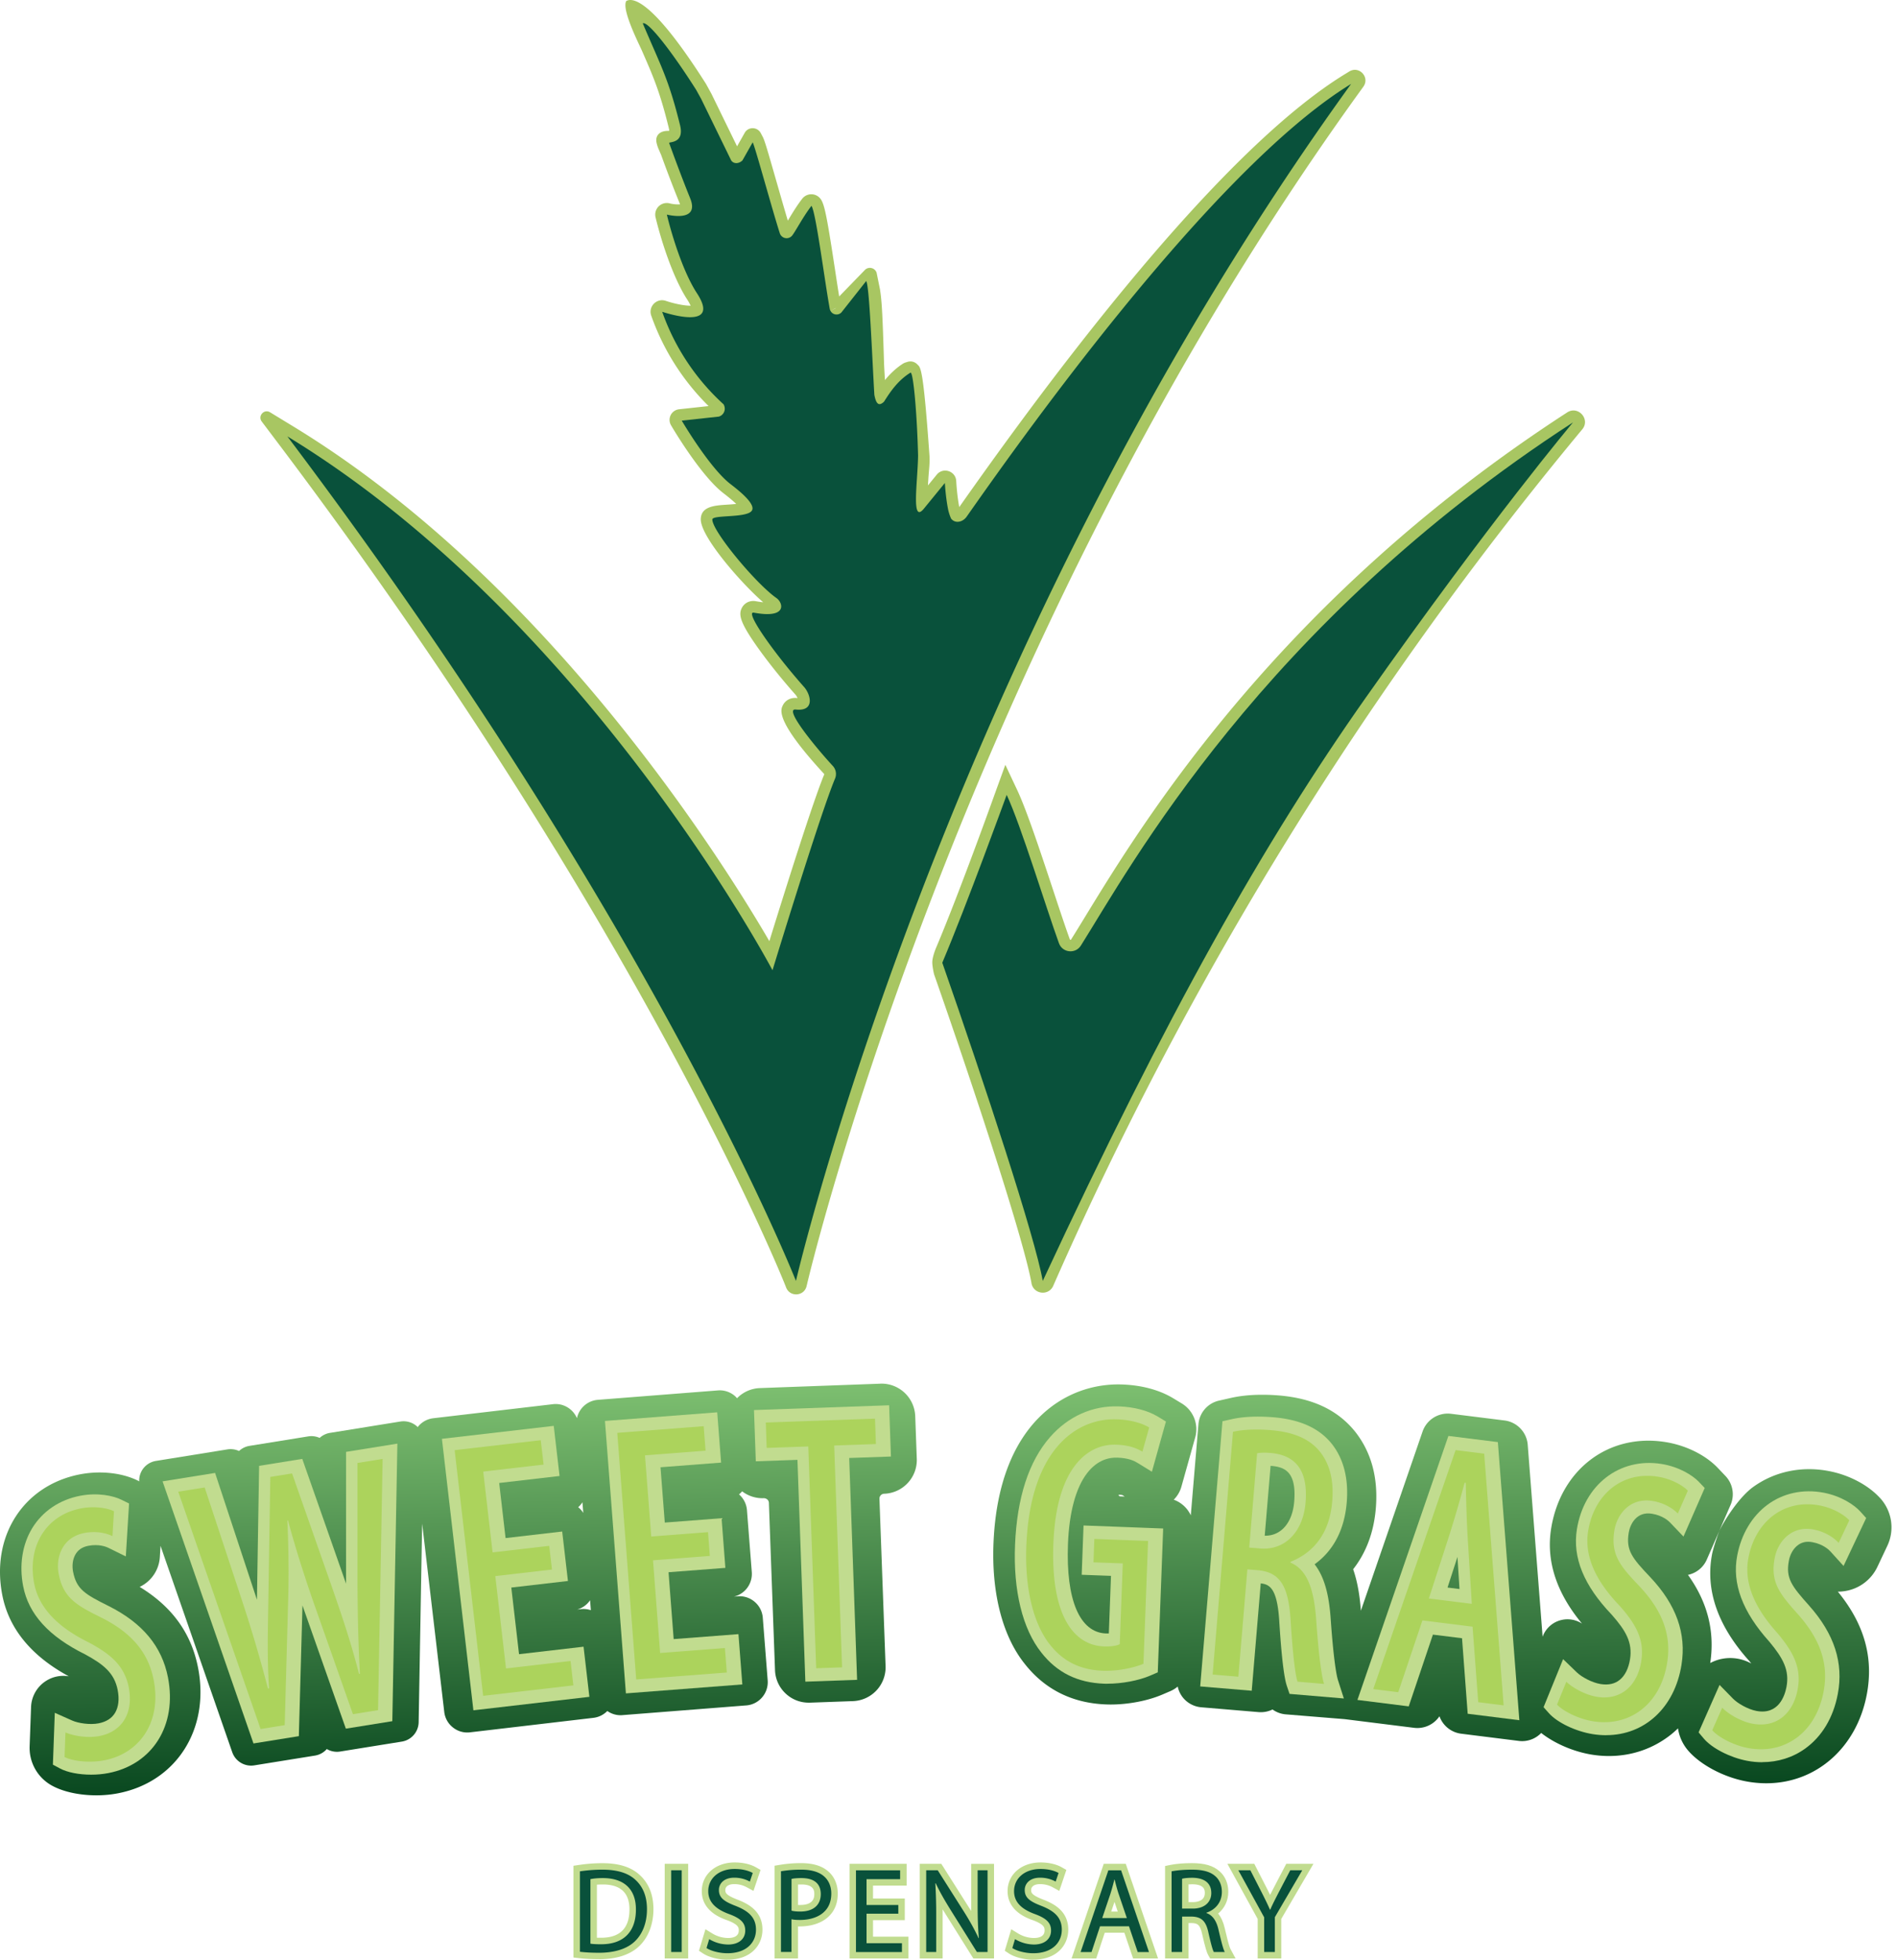 <svg xmlns="http://www.w3.org/2000/svg" width="245" height="253" fill="none"><path fill="#A8C662" d="M136.017 166.025c-.613 1.316-2.547 1.059-2.803-.367v-.028c-.976-5.446-7.018-23.957-12.564-39.809-.061-.184-.245-1.098-.245-1.588 0-.647.401-1.667.479-1.845 3.099-7.313 7.681-20.133 7.731-20.273l1.226-3.377 1.528 3.249c1.243 2.642 3.043 8.093 4.637 12.904.814 2.458 1.583 4.782 2.163 6.376.011.028.022.056.078.062.061.005.078-.023.089-.045.513-.814 1.104-1.778 1.778-2.882 7.502-12.279 25.06-41.029 62.238-65.125l.05-.033c1.427-.925 3.038.897 1.94 2.196l-.039.044a466.72 466.72 0 0 0-26.682 35.428 467.935 467.935 0 0 0-41.604 75.108v.005Zm-12.541-41.157c3.969 11.393 8.116 23.884 10.579 32.228.385 1.304 2.174 1.438 2.759.212 13.935-29.335 25.595-49.998 38.365-68.113a774.052 774.052 0 0 1 13.706-18.845c1.048-1.393-.769-3.144-2.118-2.04-25.054 20.456-37.986 41.62-44.111 51.642-.68 1.115-1.277 2.09-1.801 2.915a3.06 3.06 0 0 1-2.932 1.416 3.061 3.061 0 0 1-2.564-2.012c-.59-1.634-1.371-3.975-2.19-6.455a616.59 616.59 0 0 0-1.734-5.178c-.445-1.316-2.296-1.349-2.786-.045-1.583 4.225-3.562 9.403-5.145 13.227a1.43 1.43 0 0 0-.028 1.042v.006Z"/><path fill="#09513B" d="M130.014 102.617s-5.167 14.241-8.316 21.671c5.418 15.501 11.973 35.405 12.976 41.08 16.064-34.525 28.65-56.765 41.726-75.314C192.653 67 203.16 54.526 203.16 54.526c-40.243 26.08-57.338 57.684-63.564 67.549-.703 1.115-2.386.937-2.832-.306-1.7-4.688-4.916-15.245-6.75-19.152Z"/><path fill="#A8C662" d="M80.914.114c.975-.519 3.695.362 10.25 10.69l.045.078.68 1.238 3.305 6.772.981-1.739c.457-.814 1.633-.797 2.074.022l.262.496c.228.424.563 1.544 1.772 5.77.491 1.705 1.026 3.583 1.466 5.044.502-.83 1.126-1.884 1.856-2.826a1.49 1.49 0 0 1 2.414.078c.473.697.797 2.307 1.822 9.057.19 1.254.374 2.47.541 3.478l3.372-3.472a.917.917 0 0 1 1.461.407l.445 2.196c.201 1.393.301 2.363.508 9.264.028.836.083 1.644.122 2.402.597-.725 1.338-1.472 2.28-2.09a1.62 1.62 0 0 1 .424-.195l.217-.067c.44-.14.914-.017 1.243.306l.206.207c.335.451.68 1.655 1.382 11.577.067.941-.078 1.956-.139 2.937-.017.284-.039.596-.056.925l1.137-1.393c.82-1.004 2.442-.469 2.514.825l.011.19s.09 1.666.379 3.148v.028c20.546-29.207 37.769-48.537 49.831-55.906l.546-.334c1.271-.775 2.687.752 1.817 1.962l-.373.518c-52.01 71.942-71.273 153.187-71.457 154.001l-.078.323c-.307 1.327-2.141 1.46-2.642.195l-.123-.312c-.178-.457-18.572-46.497-65.482-108.68l-2.123-2.814c-.541-.72.306-1.661 1.075-1.193l3.01 1.834c32.752 19.954 55.276 55.8 61.474 66.44 1.845-5.958 5.652-18.115 7.102-21.554-6.36-6.89-5.658-8.3-5.357-8.896.256-.518.864-1.03 1.806-.936.033 0 .061.006.089.006a1.632 1.632 0 0 0-.262-.435c-1.783-2.007-3.59-4.264-4.95-6.187-2.273-3.222-2.44-4.203-1.945-5.084.352-.618 1.054-.936 1.784-.797.368.067.68.112.936.134-2.775-2.397-8.115-8.467-8.06-10.735.04-1.644 1.8-1.762 3.35-1.862.33-.022.797-.05 1.227-.1-.34-.33-.864-.78-1.656-1.388-2.898-2.224-6.521-8.355-6.672-8.612l-.089-.15a1.377 1.377 0 0 1 1.043-2.068l3.806-.413a30.748 30.748 0 0 1-7.408-11.677c-.412-1.176.709-2.307 1.885-1.906 1.131.384 2.469.64 3.205.624a6.288 6.288 0 0 0-.508-.897c-1.783-2.798-3.277-7.408-4.024-10.518a1.493 1.493 0 0 1 1.817-1.795c.435.112.992.156 1.344.128-.023-.067-.045-.14-.084-.228a166.631 166.631 0 0 1-2.347-6.132l-.334-.774a4.425 4.425 0 0 1-.279-.886c-.156-.864.424-1.494 1.55-1.466.028 0 .061-.012.1-.023 0-.083-.022-.2-.061-.368-1.148-4.67-1.973-6.554-3.473-9.982-.379-.864-2.709-5.435-1.99-6.427M43.374 62.246C79.13 110.86 97.1 148.635 102.44 160.73c4.56-17.112 23.723-82.303 65.493-143.17-8.929 7.63-22.334 22.195-41.765 49.847l-.106.15c-.568.809-1.455 1.294-2.385 1.3h-.017a2.52 2.52 0 0 1-2.062-1.06c-.279-.385-.541-1.27-.641-1.784l-.535.653c-.976 1.153-1.89 1.014-2.353.825-1.493-.602-1.376-2.386-1.148-5.942.061-.942.123-1.918.134-2.726a112.252 112.252 0 0 0-.452-7.864c-.457.562-.825 1.136-1.137 1.621l-.156.24-.128.123c-.864.83-1.655.808-2.163.64-1.209-.39-1.466-1.744-1.577-2.323l-.022-.184a383.673 383.673 0 0 1-.229-4.253c-.106-2.068-.239-4.733-.384-6.806l-1.098 1.371a2.354 2.354 0 0 1-1.935.691 2.367 2.367 0 0 1-1.761-1.098l-.162-.295a2.489 2.489 0 0 1-.172-.535c-.223-1.204-.496-3.005-.786-4.91a278.53 278.53 0 0 0-.775-4.911 13.8 13.8 0 0 1-.619.953c-.73.975-2.096 1.282-3.238.585-.485-.301-.825-.786-.998-1.327-.496-1.544-1.182-3.951-1.85-6.281-.218-.753-.452-1.567-.67-2.33-.59.485-1.31.702-2.011.596a2.238 2.238 0 0 1-1.617-1.092l-.05-.095-3.846-7.876-.607-1.098c-.184-.29-.368-.574-.547-.853.39 1.204.775 2.58 1.199 4.298.273 1.098.172 2.023-.29 2.753a2.432 2.432 0 0 1-.686.72 209.053 209.053 0 0 0 2.207 5.751c.697 1.712.24 2.765-.267 3.345-.563.64-1.36.903-2.14.98.702 2.42 1.811 5.58 3.087 7.581.452.675 1.868 2.804.62 4.426-.81 1.048-2.308 1.204-3.808 1.014a27.888 27.888 0 0 0 6.449 8.712l.156.145.112.184c.156.257.63 1.17.2 2.269a2.553 2.553 0 0 1-1.683 1.532l-.25.05-2.42.263c1.321 2.017 3.233 4.665 4.677 5.774 1.956 1.5 3.288 2.776 3.416 4.103a2.064 2.064 0 0 1-.496 1.566c-.825.936-2.402 1.048-4.074 1.16 1.432 2.223 4.977 6.431 7.051 7.864.931.674 1.572 1.973 1.053 3.194-.407.947-1.304 1.471-2.675 1.56 1.103 1.678 3.088 4.303 5.445 6.957.731.825 1.556 2.564.82 3.996a2.46 2.46 0 0 1-1.232 1.143c.903 1.315 2.558 3.36 4.08 5a3.05 3.05 0 0 1 .574 3.26c-1.845 4.37-7.959 24.38-8.021 24.581l-1.053 3.456-1.689-3.194c-.223-.424-21.298-39.77-55.075-63.71h.022Zm64.417-22.413-.535.312.686-.368-.012-.01-.133.06-.006.006Z"/><path fill="#09513B" d="M122.813 66.922c.518.72 1.527.502 2.034-.223 5.552-7.904 31.325-44.669 49.652-55.867-52.801 73.04-71.702 154.536-71.702 154.536s-18.082-45.935-65.683-109.03c38.672 23.554 62.656 68.92 62.656 68.92s6.176-20.233 8.071-24.726a1.544 1.544 0 0 0-.295-1.666c-1.845-1.984-6.421-7.436-4.782-7.263 2.563.268 1.911-1.979 1.092-2.904-3.957-4.453-7.731-9.838-6.494-9.604 4.348.809 3.791-1.254 2.938-1.873-2.631-1.822-8.333-8.656-8.3-10.16.017-.614 4.264-.179 5.05-1.07.736-.831-1.71-2.732-2.709-3.501-2.703-2.074-6.292-8.188-6.292-8.188l4.782-.519c.34-.094.585-.34.702-.64.19-.486-.056-.904-.083-.948a29.203 29.203 0 0 1-4.638-5.379 29.25 29.25 0 0 1-3.288-6.566s7.892 2.698 4.414-2.508c-1.79-2.81-3.21-7.525-3.813-10.039 0 0 4.315 1.104 3.01-2.107-1.304-3.21-2.709-7.123-2.709-7.123s-.01-.011-.005-.022c.028-.168 1.99.072 1.41-2.286-1.477-5.992-2.47-7.608-4.816-13.148.67-.357 3.846 3.773 6.895 8.583l.647 1.17 3.862 7.91c.273.468.942.524 1.466.034l1.327-2.341c.334.63 2.436 8.416 3.5 11.738a.924.924 0 0 0 1.617.273c.501-.669 1.399-2.419 2.475-3.812.579.858 1.711 9.782 2.363 13.31.011.073.039.14.067.2.022.04.039.073.061.107a.88.88 0 0 0 1.371.15l3.2-4.052c.418.457.774 9.966 1.059 14.687.2 1.048.512 1.583 1.248.88.675-1.053 1.684-2.68 3.406-3.74.384-.239.869 5.524.992 10.714-.045 3.344-.909 8.806.719 6.878l2.742-3.355s.09 1.75.407 3.36c.112.58.34 1.132.385 1.199l-.011.011Z"/><path fill="#C1DC8F" d="M74.894 241.59c.83-.122 1.817-.217 2.899-.217 1.956 0 3.35.451 4.275 1.315.942.864 1.488 2.085 1.488 3.791 0 1.705-.535 3.132-1.516 4.102-.987.987-2.614 1.522-4.666 1.522-.97 0-1.783-.045-2.474-.129v-10.378l-.006-.006Zm1.366 9.337c.345.061.847.078 1.376.078 2.916 0 4.493-1.628 4.493-4.476.017-2.492-1.393-4.069-4.275-4.069-.702 0-1.237.061-1.6.139v8.328h.006Z"/><path fill="#C1DC8F" d="M77.369 252.933c-.942 0-1.806-.044-2.57-.134l-.74-.083v-11.845l.713-.106a20.597 20.597 0 0 1 3.02-.228c2.147 0 3.735.502 4.844 1.538 1.16 1.065 1.756 2.548 1.756 4.404 0 1.856-.613 3.561-1.767 4.698-1.148 1.149-2.965 1.762-5.25 1.762l-.006-.006Zm-.273-2.776c.228.006.435.006.54.006 2.425 0 3.657-1.226 3.657-3.64.006-1.037-.262-1.828-.797-2.369-.574-.574-1.46-.869-2.642-.869-.301 0-.552.011-.764.028v6.839l.006.005ZM88.043 241.451v10.551h-1.36v-10.551h1.36Z"/><path fill="#C1DC8F" d="M88.879 240.615h-3.032v12.223h3.032v-12.223ZM91.6 250.347a4.867 4.867 0 0 0 2.44.691c1.394 0 2.208-.736 2.208-1.8 0-.987-.563-1.55-1.99-2.096-1.722-.613-2.787-1.505-2.787-2.993 0-1.645 1.36-2.865 3.411-2.865 1.081 0 1.862.251 2.335.518l-.373 1.109a4.193 4.193 0 0 0-2.006-.501c-1.439 0-1.99.858-1.99 1.583 0 .986.64 1.471 2.095 2.034 1.784.691 2.693 1.55 2.693 3.099 0 1.628-1.204 3.038-3.696 3.038-1.02 0-2.13-.295-2.692-.674l.346-1.143h.005Z"/><path fill="#C1DC8F" d="M93.946 253c-1.16 0-2.425-.329-3.155-.814l-.519-.345.837-2.776.925.568a4.008 4.008 0 0 0 2.006.563c.513 0 1.372-.122 1.372-.964 0-.357 0-.758-1.455-1.315-.808-.285-3.322-1.176-3.322-3.774 0-2.146 1.789-3.701 4.247-3.701 1.427 0 2.335.39 2.742.624l.602.34-.914 2.709-.875-.474a3.33 3.33 0 0 0-1.605-.401c-.847 0-1.154.385-1.154.747 0 .334 0 .652 1.566 1.254 1.5.58 3.228 1.544 3.228 3.88 0 1.928-1.4 3.873-4.532 3.873l.006.006ZM100.863 241.579a15.618 15.618 0 0 1 2.614-.206c1.349 0 2.335.312 2.96.875.579.502.925 1.271.925 2.207 0 .937-.284 1.706-.814 2.252-.719.769-1.895 1.159-3.227 1.159-.407 0-.78-.016-1.098-.094v4.225h-1.36v-10.429.011Zm1.365 5.089c.296.078.675.112 1.126.112 1.645 0 2.648-.797 2.648-2.252 0-1.455-.987-2.068-2.492-2.068-.596 0-1.048.044-1.282.111v4.103-.006Z"/><path fill="#C1DC8F" d="M103.064 252.838h-3.032v-11.972l.697-.117a16.546 16.546 0 0 1 2.753-.218c1.533 0 2.715.368 3.518 1.093.769.669 1.198 1.672 1.198 2.831 0 1.16-.351 2.118-1.048 2.837-.897.953-2.358 1.444-4.086 1.411v4.135Zm0-6.906h.29c1.812 0 1.812-1.07 1.812-1.415 0-.346 0-1.232-1.656-1.232-.167 0-.317 0-.446.011V245.932ZM116.018 247.058h-4.102v3.807h4.57v1.143h-5.936v-10.551h5.702v1.142h-4.336v3.333h4.102v1.126Z"/><path fill="#C1DC8F" d="M117.328 252.838h-7.608v-12.223h7.374v2.815h-4.342v1.666h4.102v2.798h-4.102v2.13h4.576v2.814ZM119.619 252.002v-10.551h1.488l3.383 5.34c.781 1.237 1.394 2.346 1.896 3.428l.033-.017c-.123-1.41-.156-2.692-.156-4.337v-4.414h1.282v10.551h-1.377l-3.35-5.356c-.735-1.176-1.438-2.38-1.973-3.523l-.044.017a70.83 70.83 0 0 1 .111 4.353v4.509h-1.293Z"/><path fill="#C1DC8F" d="M128.381 252.838h-2.675l-3.596-5.746c-.128-.207-.25-.402-.367-.597v6.343h-2.955v-12.223h2.782l3.628 5.73c.078.122.156.245.229.368v-6.093h2.954v12.224-.006Zm-1.75-1.672h.078v-.173l-.145.073.067.106v-.006Zm-6.176-8.879v.089l.201-.067-.011-.016h-.19v-.006ZM131.096 250.347a4.864 4.864 0 0 0 2.441.691c1.393 0 2.207-.736 2.207-1.8 0-.987-.563-1.55-1.99-2.096-1.722-.613-2.787-1.505-2.787-2.993 0-1.645 1.36-2.865 3.412-2.865 1.081 0 1.861.251 2.335.518l-.373 1.109a4.195 4.195 0 0 0-2.007-.501c-1.438 0-1.99.858-1.99 1.583 0 .986.641 1.471 2.096 2.034 1.783.691 2.692 1.55 2.692 3.099 0 1.628-1.204 3.038-3.695 3.038-1.02 0-2.13-.295-2.693-.674l.346-1.143h.006Z"/><path fill="#C1DC8F" d="M133.442 253c-1.159 0-2.425-.329-3.155-.814l-.518-.345.836-2.776.925.568a4.01 4.01 0 0 0 2.007.563c.513 0 1.371-.122 1.371-.964 0-.357 0-.758-1.455-1.315-.808-.285-3.322-1.176-3.322-3.774 0-2.146 1.789-3.701 4.248-3.701 1.426 0 2.335.39 2.742.624l.602.34-.914 2.709-.875-.479a3.372 3.372 0 0 0-1.606-.396c-.847 0-1.153.385-1.153.747 0 .334 0 .652 1.566 1.254 1.499.58 3.227 1.544 3.227 3.88 0 1.928-1.399 3.873-4.531 3.873l.005.006ZM142.07 248.686l-1.098 3.322h-1.41l3.584-10.551h1.644l3.601 10.551h-1.455l-1.126-3.322h-3.74Zm3.462-1.065-1.032-3.038c-.234-.691-.39-1.315-.546-1.928h-.033a30.163 30.163 0 0 1-.535 1.912l-1.031 3.054h3.177Z"/><path fill="#C1DC8F" d="M149.562 252.838h-3.222l-1.126-3.322h-2.536l-1.098 3.322h-3.183l4.153-12.223h2.842l4.17 12.223Zm-6.048-6.053h.847l-.423-1.248-.424 1.248ZM151.306 241.59c.691-.139 1.678-.217 2.614-.217 1.455 0 2.397.267 3.055.858.535.468.83 1.188.83 2.007 0 1.393-.875 2.319-1.99 2.692v.045c.814.284 1.299 1.031 1.55 2.129.346 1.471.596 2.491.814 2.898h-1.41c-.173-.295-.407-1.204-.703-2.519-.312-1.455-.875-2.007-2.112-2.051h-1.282v4.57h-1.36V241.59h-.006Zm1.36 4.811h1.394c1.454 0 2.38-.798 2.38-2.007 0-1.36-.987-1.956-2.425-1.973-.658 0-1.126.061-1.349.128v3.852Z"/><path fill="#C1DC8F" d="M159.578 252.838h-3.289l-.239-.418c-.179-.306-.368-.869-.797-2.753-.268-1.232-.608-1.371-1.333-1.399h-.418v4.57h-3.032v-11.933l.669-.14c.725-.15 1.761-.234 2.781-.234 1.678 0 2.793.335 3.612 1.076.708.624 1.104 1.561 1.104 2.625 0 1.137-.485 2.13-1.316 2.81.391.468.675 1.098.853 1.872.218.926.547 2.336.736 2.687l.663 1.232.006.005Zm-6.076-7.274h.558c.462 0 1.544-.111 1.544-1.17 0-.334 0-1.12-1.6-1.137-.189 0-.357.005-.502.017v2.29ZM163.268 252.002v-4.476l-3.333-6.075h1.549l1.488 2.91c.407.797.719 1.438 1.048 2.179h.034c.295-.691.657-1.377 1.064-2.179l1.522-2.91h1.549l-3.539 6.059v4.492h-1.382Z"/><path fill="#C1DC8F" d="M165.481 252.838h-3.049v-5.1l-3.913-7.123h3.473l1.722 3.366c.117.229.223.446.323.647.061-.117.123-.24.184-.362l.145-.285 1.756-3.366h3.511l-4.158 7.123v5.106l.006-.006Z"/><path fill="#09513B" d="M74.894 241.59c.83-.122 1.817-.217 2.899-.217 1.956 0 3.35.451 4.275 1.315.942.864 1.488 2.085 1.488 3.791 0 1.705-.535 3.132-1.516 4.102-.987.987-2.614 1.522-4.666 1.522-.97 0-1.783-.045-2.474-.129v-10.378l-.006-.006Zm1.366 9.337c.345.061.847.078 1.376.078 2.916 0 4.493-1.628 4.493-4.476.017-2.492-1.393-4.069-4.275-4.069-.702 0-1.237.061-1.6.139v8.328h.006ZM88.043 241.451v10.551h-1.36v-10.551h1.36ZM91.6 250.347a4.867 4.867 0 0 0 2.44.691c1.394 0 2.208-.736 2.208-1.8 0-.987-.563-1.55-1.99-2.096-1.722-.613-2.787-1.505-2.787-2.993 0-1.645 1.36-2.865 3.411-2.865 1.081 0 1.862.251 2.335.518l-.373 1.109a4.193 4.193 0 0 0-2.006-.501c-1.439 0-1.99.858-1.99 1.583 0 .986.64 1.471 2.095 2.034 1.784.691 2.693 1.55 2.693 3.099 0 1.628-1.204 3.038-3.696 3.038-1.02 0-2.13-.295-2.692-.674l.346-1.143h.005ZM100.863 241.579a15.618 15.618 0 0 1 2.614-.206c1.349 0 2.335.312 2.96.875.579.502.925 1.271.925 2.207 0 .937-.284 1.706-.814 2.252-.719.769-1.895 1.159-3.227 1.159-.407 0-.78-.016-1.098-.094v4.225h-1.36v-10.429.011Zm1.365 5.089c.296.078.675.112 1.126.112 1.645 0 2.648-.797 2.648-2.252 0-1.455-.987-2.068-2.492-2.068-.596 0-1.048.044-1.282.111v4.103-.006ZM116.018 247.058h-4.102v3.807h4.57v1.143h-5.936v-10.551h5.702v1.142h-4.336v3.333h4.102v1.126ZM119.619 252.002v-10.551h1.488l3.383 5.34c.781 1.237 1.394 2.346 1.896 3.428l.033-.017c-.123-1.41-.156-2.692-.156-4.337v-4.414h1.282v10.551h-1.377l-3.35-5.356c-.735-1.176-1.438-2.38-1.973-3.523l-.044.017a70.83 70.83 0 0 1 .111 4.353v4.509h-1.293ZM131.096 250.347a4.864 4.864 0 0 0 2.441.691c1.393 0 2.207-.736 2.207-1.8 0-.987-.563-1.55-1.99-2.096-1.722-.613-2.787-1.505-2.787-2.993 0-1.645 1.36-2.865 3.412-2.865 1.081 0 1.861.251 2.335.518l-.373 1.109a4.195 4.195 0 0 0-2.007-.501c-1.438 0-1.99.858-1.99 1.583 0 .986.641 1.471 2.096 2.034 1.783.691 2.692 1.55 2.692 3.099 0 1.628-1.204 3.038-3.695 3.038-1.02 0-2.13-.295-2.693-.674l.346-1.143h.006ZM142.07 248.686l-1.098 3.322h-1.41l3.584-10.551h1.644l3.601 10.551h-1.455l-1.126-3.322h-3.74Zm3.462-1.065-1.032-3.038c-.234-.691-.39-1.315-.546-1.928h-.033a30.163 30.163 0 0 1-.535 1.912l-1.031 3.054h3.177ZM151.306 241.59c.691-.139 1.678-.217 2.614-.217 1.455 0 2.397.267 3.055.858.535.468.83 1.188.83 2.007 0 1.393-.875 2.319-1.99 2.692v.045c.814.284 1.299 1.031 1.55 2.129.346 1.471.596 2.491.814 2.898h-1.41c-.173-.295-.407-1.204-.703-2.519-.312-1.455-.875-2.007-2.112-2.051h-1.282v4.57h-1.36V241.59h-.006Zm1.36 4.811h1.394c1.454 0 2.38-.798 2.38-2.007 0-1.36-.987-1.956-2.425-1.973-.658 0-1.126.061-1.349.128v3.852ZM163.268 252.002v-4.476l-3.333-6.075h1.549l1.488 2.91c.407.797.719 1.438 1.048 2.179h.034c.295-.691.657-1.377 1.064-2.179l1.522-2.91h1.549l-3.539 6.059v4.492h-1.382Z"/><path fill="url(#a)" d="m113.694 178.633-15.557.569a4.333 4.333 0 0 0-2.948 1.31c-.09-.1-.179-.206-.285-.296a2.972 2.972 0 0 0-2.196-.713l-15.5 1.215a3.002 3.002 0 0 0-2.693 2.369c-.513-1.193-1.756-1.968-3.105-1.806l-15.44 1.812a2.978 2.978 0 0 0-2.011 1.125c-.006.006-.011.017-.017.023-.039-.039-.072-.089-.117-.123a2.609 2.609 0 0 0-2.107-.602l-9.085 1.466a2.587 2.587 0 0 0-1.35.652 2.58 2.58 0 0 0-1.482-.195l-7.57 1.221a2.604 2.604 0 0 0-1.36.663 2.594 2.594 0 0 0-1.504-.206l-9.225 1.488a2.582 2.582 0 0 0-1.811 1.232 2.57 2.57 0 0 0-.352 1.41c-.055-.028-.105-.067-.161-.095-2.068-1.02-4.866-1.321-7.497-.813-7.29 1.415-11.505 7.965-10.027 15.573.841 4.342 3.75 7.881 8.594 10.501a4.147 4.147 0 0 0-2.915.574 4.175 4.175 0 0 0-1.962 3.395l-.184 5.044a5.557 5.557 0 0 0 2.932 5.122c1.444.781 3.512 1.227 5.68 1.227.97 0 1.917-.089 2.804-.262 7.53-1.461 11.877-8.272 10.34-16.187-.865-4.459-3.34-7.898-7.542-10.456.111-.056.223-.112.334-.179a4.568 4.568 0 0 0 2.269-3.678l.089-1.444 9.258 26.632a2.58 2.58 0 0 0 2.86 1.705l7.825-1.259a2.586 2.586 0 0 0 1.533-.847 2.58 2.58 0 0 0 1.722.323l7.965-1.282a2.585 2.585 0 0 0 2.174-2.508l.452-25.635 2.854 24.308a2.98 2.98 0 0 0 1.125 2.012 2.956 2.956 0 0 0 2.219.624l15.941-1.872a2.983 2.983 0 0 0 1.773-.881 2.972 2.972 0 0 0 1.705.546c.078 0 .162 0 .24-.011l15.997-1.254a2.988 2.988 0 0 0 2.057-1.048 3.003 3.003 0 0 0 .713-2.196l-.63-8.071a2.989 2.989 0 0 0-1.048-2.057 2.98 2.98 0 0 0-2.196-.713l-.48.039a3.019 3.019 0 0 0 2.303-3.166l-.624-7.993a3.006 3.006 0 0 0-1.026-2.04c.145-.117.279-.251.401-.396a4.307 4.307 0 0 0 2.798.886.72.72 0 0 1 .457.168.611.611 0 0 1 .201.44l.792 21.593a4.329 4.329 0 0 0 1.387 3.032 4.323 4.323 0 0 0 2.966 1.165h.167l5.563-.2a4.37 4.37 0 0 0 4.197-4.521l-.792-21.593a.625.625 0 0 1 .168-.457.618.618 0 0 1 .451-.201 4.35 4.35 0 0 0 3.038-1.388 4.35 4.35 0 0 0 1.165-3.127l-.201-5.501a4.363 4.363 0 0 0-4.515-4.197l.006.005ZM75.223 193.95l.106 1.372a2.763 2.763 0 0 0-.652-.742c.212-.184.39-.395.54-.63h.006Zm-.2 13.785-.474.055a3.006 3.006 0 0 0 1.66-1.198l.1 1.282a2.988 2.988 0 0 0-1.287-.139Z"/><path fill="url(#b)" d="M242.863 193.454c-1.539-1.716-4.03-3.037-6.661-3.539-3.517-.674-6.99.05-9.76 2.04-1.616 1.159-3.344 3.662-4.309 5.507-.072.167-.145.346-.217.541-.011.028-.022.055-.028.083-.05.128-.095.262-.139.407-.251.725-.524 1.583-.636 2.163-.88 4.609.736 9.241 4.749 13.712.117.139.223.267.312.39a5.576 5.576 0 0 0-3.712-.613c-.563.1-1.092.295-1.583.551.608-4.085-.334-7.836-2.876-11.381a3.412 3.412 0 0 0 2.436-1.985l1.588-3.639c-.033.094-.072.206-.117.317.073-.195.145-.373.218-.54-.017.027-.028.055-.045.083l1.422-3.266a3.427 3.427 0 0 0-.658-3.735l-.992-1.042c-1.589-1.667-4.114-2.915-6.761-3.339-7.336-1.17-13.539 3.534-14.766 11.182-.663 4.169.692 8.299 3.991 12.256a3.43 3.43 0 0 0-2.58-.484 3.408 3.408 0 0 0-2.464 2.062l-.045.117-1.923-24.787a3.436 3.436 0 0 0-2.993-3.133l-6.923-.864a3.44 3.44 0 0 0-3.662 2.286l-7.97 23.137c-.106-1.427-.329-3.434-.998-5.351 1.683-2.146 2.67-4.782 2.926-7.842.329-3.891-.551-7.208-2.63-9.872-2.23-2.803-5.452-4.347-9.844-4.721-1.611-.134-3.991-.189-6.22.312l-1.55.351a3.415 3.415 0 0 0-2.664 3.055l-.987 11.75a3.911 3.911 0 0 0-2.201-2.013 3.83 3.83 0 0 0 .997-1.711l1.778-6.343a3.89 3.89 0 0 0-1.728-4.364l-1.114-.675c-1.773-1.07-4.036-1.683-6.55-1.778-7.274-.284-16.002 4.911-16.66 20.429-.273 6.482 1.154 12.028 4.013 15.612 2.609 3.328 6.154 5.1 10.535 5.262.189.005.384.011.58.011 2.307 0 4.815-.485 6.71-1.299l.998-.429c.351-.151.669-.351.953-.591a3.39 3.39 0 0 0 .714 1.472 3.419 3.419 0 0 0 2.33 1.204l7.402.624c.63.05 1.248-.067 1.8-.34.496.357 1.087.58 1.722.63l7.598.618 8.968 1.121a3.443 3.443 0 0 0 3.272-1.494 3.433 3.433 0 0 0 2.803 2.252l7.442.931a3.408 3.408 0 0 0 2.787-.92c.033-.033.072-.067.105-.106 1.706 1.343 4.159 2.414 6.544 2.798.73.117 1.472.178 2.202.178 2.876 0 5.574-.902 7.809-2.608.396-.301.763-.624 1.115-.964a5.63 5.63 0 0 0 1.254 2.803c1.555 1.856 4.576 3.478 7.519 4.036.875.167 1.761.251 2.625.251 6.46 0 11.677-4.599 12.982-11.449.908-4.76-.312-9.113-3.74-13.294.284.011.579-.017.875-.061a5.58 5.58 0 0 0 4.241-3.144l1.277-2.703a5.589 5.589 0 0 0-.892-6.126l.006.011Zm-98.212-.278c-.05 0-.078-.011-.117-.056-.05-.061-.061-.134-.039-.156.256.011.396.039.457.05l.307.19-.608-.023v-.005Z"/><path fill="url(#c)" d="M221.888 198.092c-.044.128-.095.262-.139.407.044-.14.095-.273.139-.407Z"/><path fill="#000" d="M8.66 223.654c1.104.49 2.96.747 4.392.468 3.021-.585 4.41-3.088 3.79-6.265-.563-2.899-2.463-4.353-5.083-5.775-2.609-1.282-6.343-3.589-7.129-7.636-.92-4.738 1.455-8.823 6.042-9.71 1.79-.345 3.467-.027 4.259.363l-.195 3.216c-.848-.418-2.158-.691-3.646-.402-2.826.547-3.712 3.139-3.294 5.296.602 3.104 2.341 4.057 5.496 5.618 3.996 2.001 6.092 4.582 6.766 8.054 1.054 5.418-1.789 9.487-6.376 10.373-1.973.385-4.186.084-5.133-.429l.117-3.183-.006.012Z"/><path fill="#C1DC8F" d="M11.764 229.11c-1.549 0-3.054-.284-4.018-.802l-.914-.491.245-6.694 2.257 1.003c.77.34 2.28.574 3.395.357.998-.195 1.716-.652 2.14-1.371.44-.747.558-1.761.329-2.932-.424-2.179-1.806-3.3-4.208-4.604-4.682-2.308-7.302-5.184-7.999-8.801-.53-2.726-.111-5.384 1.17-7.491 1.333-2.18 3.529-3.668 6.193-4.181 2.275-.44 4.287 0 5.318.507l.997.491-.418 6.834-2.251-1.11c-.262-.128-1.221-.529-2.592-.262-.808.156-1.366.547-1.706 1.188-.318.602-.412 1.382-.267 2.146.44 2.274 1.527 2.915 4.598 4.442 4.381 2.196 6.884 5.217 7.664 9.23 1.193 6.148-1.973 11.22-7.697 12.335-.714.14-1.477.206-2.23.206h-.005Zm-5.523-25.149.033.167c.49 2.525 2.525 4.638 6.226 6.455l.056.028c2.397 1.298 5.01 2.982 5.847 6.56-.59-2.999-2.402-5.111-5.87-6.85-3.015-1.494-5.423-2.692-6.292-6.365v.005Z"/><path fill="#000" d="m33.86 223.213-10.63-30.634 3.411-.546 4.894 14.815c1.265 3.852 2.28 7.33 3.277 11.137l.145-.022c-.273-4.058-.156-7.564-.089-11.717l.251-15.573 2.81-.451 5.06 14.419c1.255 3.618 2.47 7.107 3.584 11.46l.117-.017c-.25-4.626-.29-8.143-.317-11.816v-15.395l3.25-.524-.592 32.434-3.244.518-5.245-14.887c-1.12-3.255-2.224-6.706-3.138-10.117l-.083.011c.161 3.634.206 7.107.089 10.741l-.435 15.668-3.11.502-.006-.006Z"/><path fill="#C1DC8F" d="m32.739 225.086-11.744-33.844 6.783-1.087 5.34 16.164c.022.067.045.134.067.206l.279-17.284 5.574-.898 5.623 16.014c.012.033.023.067.034.106V187.435l6.627-1.065-.652 35.834-6.003.965-5.602-15.903-.468 16.872-5.864.942.006.006Zm1.689-5.345.557 1.599.357-.055.045-1.695-.96.156v-.005Zm11.911-1.918.563 1.6.485-.078.034-1.694-1.082.172Zm-20.874-23.912.825 2.369-.786-2.374h-.039v.005ZM36.77 192.1l-.045 2.608.954-.15-.864-2.469h-.045v.011Z"/><path fill="#000" d="m71.494 202.629-7.313.847 1.382 11.923 8.333-.965.368 3.15-11.655 1.349-3.678-31.716 11.12-1.287.367 3.149-7.798.903 1.21 10.434 7.313-.847.357 3.06h-.006Z"/><path fill="#C1DC8F" d="m61.138 220.789-4.063-35.038 14.441-1.672.753 6.471-7.798.903.825 7.113 7.313-.848.741 6.388-7.313.847.998 8.601 8.333-.965.752 6.472-14.977 1.739-.005-.011Zm-.357-32.106 3.294 28.393-1.717-14.809-1.577-13.584Z"/><path fill="#000" d="m91.889 200.873-7.341.563.92 11.967 8.366-.641.245 3.161-11.7.897-2.446-31.838 11.159-.858.245 3.16-7.826.602.809 10.479 7.335-.563.234 3.071Z"/><path fill="#C1DC8F" d="m80.836 218.615-2.704-35.171 14.498-1.115.502 6.493-7.826.602.552 7.141 7.335-.563.49 6.41-7.34.563.663 8.633 8.366-.641.502 6.494-15.033 1.154h-.005Z"/><path fill="#000" d="m104.609 186.738-5.38.189-.116-3.277 14.107-.502.117 3.278-5.39.189 1.02 28.639-3.344.117-1.02-28.639.006.006Z"/><path fill="#C1DC8F" d="m104.012 217.104-1.02-28.638-5.379.189-.234-6.616 17.452-.619.234 6.617-5.39.189 1.02 28.639-6.689.239h.006Zm2.207-32.027 1.02 28.571-1.014-28.571h-.006Z"/><path fill="#000" d="M147.906 214.786c-1.254.54-3.405.975-5.245.908-2.575-.095-4.949-.959-6.845-3.366-2.028-2.542-3.294-6.996-3.048-12.843.518-12.424 6.532-16.443 11.694-16.248 1.85.067 3.271.513 4.169 1.054l-.875 3.121c-.764-.468-1.795-.847-3.361-.903-3.662-.139-7.765 2.904-8.138 12.776-.368 9.838 2.96 13.132 6.505 13.265 1.114.045 1.778-.133 2.067-.284l.391-10.429-3.785-.139.111-3.021 6.94.262-.597 15.847h.017Z"/><path fill="#C1DC8F" d="M143.046 217.372c-.151 0-.301 0-.452-.006-3.433-.128-6.081-1.438-8.093-4.007-2.441-3.055-3.656-8.01-3.406-13.946.257-6.076 1.773-10.747 4.521-13.885 2.346-2.681 5.501-4.091 8.907-3.963 1.945.073 3.712.535 4.972 1.293l1.087.658-1.812 6.483-1.889-1.16c-.418-.256-1.137-.602-2.548-.657-1.064-.045-2.591.273-3.918 1.984-1.472 1.901-2.33 5.078-2.486 9.18-.273 7.201 1.516 11.404 4.899 11.532h.379l.279-7.435-3.784-.14.239-6.365 10.284.39-.697 18.572-.97.418c-1.499.647-3.656 1.048-5.518 1.048l.006.006Zm3.238-3.98-.646.34c.223-.05.434-.1.635-.156v-.184h.011Zm-10.033-22.652c-.986 2.196-1.655 5.089-1.811 8.812-.212 5.05.769 9.325 2.686 11.728.418.535.87.981 1.366 1.354-2.207-1.8-4.192-5.579-3.896-13.416.128-3.389.685-6.226 1.655-8.478Z"/><path fill="#000" d="M159.45 184.843c1.443-.324 3.21-.351 4.871-.212 2.882.24 5.006 1.081 6.393 2.826 1.327 1.7 1.762 3.874 1.55 6.376-.34 4.075-2.335 6.572-5.395 7.804v.095c2.09.891 3.037 3.244 3.333 7.469.306 4.409.68 7.162 1.009 8.193l-3.428-.29c-.329-.981-.653-4.041-.898-7.998-.278-4.426-1.416-6.154-4.258-6.393l-1.321-.112-1.165 13.862-3.322-.278 2.631-31.348v.006Zm2.09 14.949 1.416.117c3.177.267 5.54-2.113 5.863-5.908.307-3.668-.869-6.093-4.475-6.421-.68-.056-1.327-.062-1.778.039l-1.021 12.173h-.005Z"/><path fill="#C1DC8F" d="m173.563 219.273-7.018-.591-.351-1.043c-.373-1.109-.702-3.946-.981-8.427-.267-4.197-1.265-4.671-2.386-4.799l-1.164 13.862-6.656-.558 2.876-34.234 1.199-.268c1.861-.418 3.952-.362 5.379-.245 3.472.29 5.947 1.421 7.563 3.456 1.528 1.956 2.163 4.498 1.907 7.558-.296 3.506-1.717 6.215-4.147 7.965 1.499 1.912 1.917 4.704 2.084 7.146.324 4.609.691 7.051.931 7.798l.764 2.385v-.005Zm-8.835-17.787c.162.062.312.134.457.207l.028-.318a7.697 7.697 0 0 1-.485.111Zm-1.382-3.227h.072c2.051 0 3.506-1.689 3.729-4.398.335-3.979-1.354-4.47-2.965-4.615-.028 0-.056 0-.084-.005l-.758 9.018h.006Zm5.791-10.066c.976 1.231 1.583 3.11 1.343 5.947a10.534 10.534 0 0 1-.245 1.561 10.24 10.24 0 0 0 .357-2.001c.184-2.23-.206-3.935-1.204-5.212-.084-.1-.167-.201-.256-.295h.005Z"/><path fill="#000" d="m183.913 209.201-3.121 9.263-3.227-.401 10.635-30.857 3.69.463 2.513 32.495-3.283-.412-.73-9.749-6.477-.808v.006Zm6.377-2.146-.513-8.244c-.145-2.302-.212-4.961-.267-7.374l-.145-.017a159.805 159.805 0 0 1-2.085 7.112l-2.536 7.831 5.546.692Z"/><path fill="#C1DC8F" d="m196.232 222.082-6.678-.836-.73-9.749-3.762-.468-3.122 9.264-6.627-.831 11.75-34.084 6.387.797 2.776 35.901.006.006Zm-9.275-17.129 1.538.19-.262-4.147-1.282 3.957h.006Zm2.157-15.25 1.271.156-.056-.697-.987-.122-.228.663Z"/><path fill="#000" d="M202.497 217.11c.869.842 2.525 1.717 3.963 1.951 3.043.485 5.2-1.388 5.713-4.582.468-2.915-.819-4.938-2.787-7.168-2.007-2.096-4.721-5.546-4.074-9.62.763-4.766 4.397-7.787 9.007-7.051 1.8.289 3.266 1.165 3.874 1.806L216.9 195.4c-.653-.68-1.79-1.388-3.289-1.628-2.843-.457-4.565 1.672-4.911 3.84-.501 3.122.809 4.616 3.233 7.163 3.066 3.255 4.147 6.399 3.59 9.888-.875 5.451-4.939 8.294-9.548 7.558-1.984-.318-3.958-1.36-4.677-2.163l1.204-2.948h-.005Z"/><path fill="#C1DC8F" d="M207.441 224.016c-.569 0-1.143-.045-1.734-.139-2.202-.352-4.582-1.489-5.663-2.704l-.691-.775 2.525-6.203 1.778 1.716c.602.58 1.945 1.321 3.066 1.5 1.003.162 1.839-.022 2.48-.552.674-.552 1.126-1.466 1.315-2.642.352-2.19-.563-3.723-2.369-5.769-3.606-3.773-5.072-7.374-4.492-11.014.92-5.752 5.518-9.303 10.925-8.439 2.285.368 4.024 1.472 4.821 2.302l.764.803-2.743 6.271-1.733-1.812c-.201-.212-.964-.914-2.341-1.137-2.012-.329-2.826 1.393-2.999 2.452-.368 2.291.435 3.267 2.793 5.747 3.355 3.567 4.671 7.263 4.024 11.304-.886 5.551-4.777 9.085-9.726 9.085v.006Zm-.452-26.22c-.011.051-.017.106-.028.157-.407 2.541.781 5.222 3.629 8.199l.044.05c1.806 2.04 3.679 4.515 3.239 8.166.474-3.016-.502-5.624-3.161-8.445-2.318-2.436-4.169-4.387-3.728-8.127h.005Z"/><path fill="#000" d="M222.618 220.465c.842.864 2.47 1.79 3.902 2.063 3.027.574 5.24-1.232 5.842-4.409.551-2.899-.675-4.961-2.576-7.246-1.945-2.157-4.559-5.686-3.784-9.738.903-4.743 4.626-7.653 9.213-6.778 1.79.34 3.228 1.26 3.818 1.918l-1.376 2.915c-.63-.697-1.745-1.444-3.239-1.728-2.826-.541-4.615 1.538-5.022 3.695-.591 3.105.669 4.638 3.021 7.258 2.966 3.344 3.958 6.516 3.294 9.988-1.031 5.423-5.178 8.143-9.765 7.268-1.979-.379-3.918-1.477-4.61-2.302l1.288-2.909-.006.005Z"/><path fill="#C1DC8F" d="M227.601 227.505c-.652 0-1.315-.061-1.978-.189-2.191-.418-4.537-1.628-5.58-2.871l-.669-.797 2.709-6.126 1.728 1.767c.585.602 1.906 1.377 3.021 1.589 2.882.552 3.679-1.973 3.891-3.083.418-2.179-.452-3.734-2.196-5.835-3.495-3.88-4.855-7.525-4.164-11.143.518-2.725 1.89-5.044 3.863-6.521 2.045-1.533 4.637-2.096 7.301-1.589 2.275.435 3.98 1.589 4.749 2.447l.742.825-2.921 6.187-1.683-1.861c-.195-.218-.942-.942-2.308-1.204-.808-.156-1.471 0-2.023.468-.519.44-.898 1.131-1.043 1.895-.434 2.274.335 3.277 2.62 5.83 3.25 3.662 4.459 7.397 3.69 11.416-.58 3.043-2.04 5.473-4.219 7.039-1.6 1.149-3.517 1.745-5.53 1.745v.011Zm.078-26.236-.033.178c-.479 2.531.624 5.245 3.383 8.3l.045.05c1.745 2.09 3.539 4.621 2.999 8.249.557-2.998-.34-5.624-2.91-8.522-2.157-2.408-4.035-4.509-3.484-8.255Z"/><path fill="#ACD35C" d="M8.448 223.654c1.104.49 2.96.747 4.392.468 3.021-.585 4.41-3.088 3.79-6.265-.562-2.899-2.463-4.353-5.083-5.775-2.608-1.282-6.343-3.589-7.129-7.636-.92-4.738 1.455-8.823 6.042-9.71 1.79-.345 3.467-.027 4.259.363l-.195 3.216c-.847-.418-2.157-.691-3.646-.402-2.826.547-3.712 3.139-3.294 5.296.602 3.104 2.341 4.057 5.496 5.618 3.996 2.001 6.092 4.582 6.767 8.054 1.053 5.418-1.79 9.487-6.377 10.373-1.973.385-4.186.084-5.133-.429l.117-3.183-.006.012ZM33.653 223.213l-10.63-30.634 3.412-.546 4.894 14.815c1.265 3.852 2.28 7.33 3.277 11.137l.145-.022c-.273-4.058-.15-7.564-.089-11.717l.25-15.573 2.81-.451 5.061 14.419c1.254 3.618 2.47 7.107 3.584 11.46l.117-.017c-.25-4.626-.29-8.143-.318-11.816v-15.395l3.25-.524-.59 32.434-3.245.518-5.245-14.887c-1.12-3.255-2.224-6.706-3.138-10.117l-.084.011c.162 3.634.207 7.107.09 10.741l-.435 15.668-3.11.502-.006-.006ZM71.282 202.629l-7.313.847 1.383 11.923 8.333-.965.368 3.15-11.655 1.349-3.68-31.716 11.12-1.287.369 3.149-7.798.903 1.21 10.434 7.312-.847.357 3.06h-.006ZM91.677 200.873l-7.34.563.919 11.967 8.366-.641.246 3.161-11.7.897-2.447-31.838 11.159-.858.245 3.16-7.826.602.809 10.479 7.335-.563.234 3.071ZM104.397 186.738l-5.38.189-.116-3.277 14.107-.502.117 3.278-5.39.189 1.02 28.639-3.344.117-1.02-28.639.006.006ZM147.694 214.786c-1.254.54-3.405.975-5.245.908-2.575-.095-4.949-.959-6.844-3.366-2.029-2.542-3.294-6.996-3.049-12.843.518-12.424 6.532-16.443 11.694-16.248 1.85.067 3.272.513 4.169 1.054l-.875 3.121c-.764-.468-1.795-.847-3.361-.903-3.662-.139-7.765 2.904-8.138 12.776-.368 9.838 2.96 13.132 6.505 13.265 1.115.045 1.778-.133 2.068-.284l.39-10.429-3.785-.139.112-3.021 6.939.262-.596 15.847h.016ZM159.243 184.843c1.444-.324 3.211-.351 4.872-.212 2.882.24 5.005 1.081 6.393 2.826 1.327 1.7 1.762 3.874 1.55 6.376-.34 4.075-2.336 6.572-5.396 7.804v.095c2.09.891 3.038 3.244 3.333 7.469.307 4.409.68 7.162 1.009 8.193l-3.428-.29c-.329-.981-.652-4.041-.897-7.998-.279-4.426-1.416-6.154-4.258-6.393l-1.321-.112-1.165 13.862-3.322-.278 2.63-31.348v.006Zm2.091 14.949 1.415.117c3.177.267 5.541-2.113 5.864-5.908.307-3.668-.869-6.093-4.476-6.421-.68-.056-1.326-.062-1.778.039l-1.02 12.173h-.005ZM183.707 209.201l-3.121 9.263-3.227-.401 10.634-30.857 3.69.463 2.514 32.495-3.283-.412-.73-9.749-6.477-.808v.006Zm6.377-2.146-.513-8.244c-.145-2.302-.212-4.961-.268-7.374l-.145-.017a158.507 158.507 0 0 1-2.084 7.112l-2.536 7.831 5.546.692ZM202.29 217.11c.87.842 2.525 1.717 3.963 1.951 3.044.485 5.201-1.388 5.714-4.582.468-2.915-.82-4.938-2.787-7.168-2.007-2.096-4.721-5.546-4.075-9.62.764-4.766 4.398-7.787 9.008-7.051 1.8.289 3.266 1.165 3.873 1.806l-1.293 2.954c-.652-.68-1.789-1.388-3.288-1.628-2.843-.457-4.565 1.672-4.911 3.84-.502 3.122.808 4.616 3.233 7.163 3.066 3.255 4.147 6.399 3.59 9.888-.876 5.451-4.939 8.294-9.548 7.558-1.985-.318-3.958-1.36-4.677-2.163l1.204-2.948h-.006ZM222.423 220.465c.842.864 2.469 1.79 3.902 2.063 3.027.574 5.239-1.232 5.841-4.409.552-2.899-.674-4.961-2.575-7.246-1.945-2.157-4.559-5.686-3.784-9.738.903-4.743 4.626-7.653 9.213-6.778 1.789.34 3.227 1.26 3.818 1.918l-1.376 2.915c-.63-.697-1.745-1.444-3.239-1.728-2.826-.541-4.615 1.538-5.022 3.695-.591 3.105.669 4.638 3.021 7.258 2.965 3.344 3.958 6.516 3.294 9.988-1.031 5.423-5.178 8.143-9.765 7.268-1.979-.379-3.919-1.477-4.61-2.302l1.288-2.909-.006.005Z"/><defs><linearGradient id="a" x1="59.822" x2="58.925" y1="230.944" y2="179.587" gradientUnits="userSpaceOnUse"><stop stop-color="#094820"/><stop offset="1" stop-color="#7DBF70"/></linearGradient><linearGradient id="b" x1="186.845" x2="185.926" y1="230.95" y2="178.009" gradientUnits="userSpaceOnUse"><stop stop-color="#094820"/><stop offset="1" stop-color="#7DBF70"/></linearGradient><linearGradient id="c" x1="222.373" x2="221.454" y1="230.325" y2="177.391" gradientUnits="userSpaceOnUse"><stop stop-color="#094820"/><stop offset="1" stop-color="#7DBF70"/></linearGradient></defs></svg>
